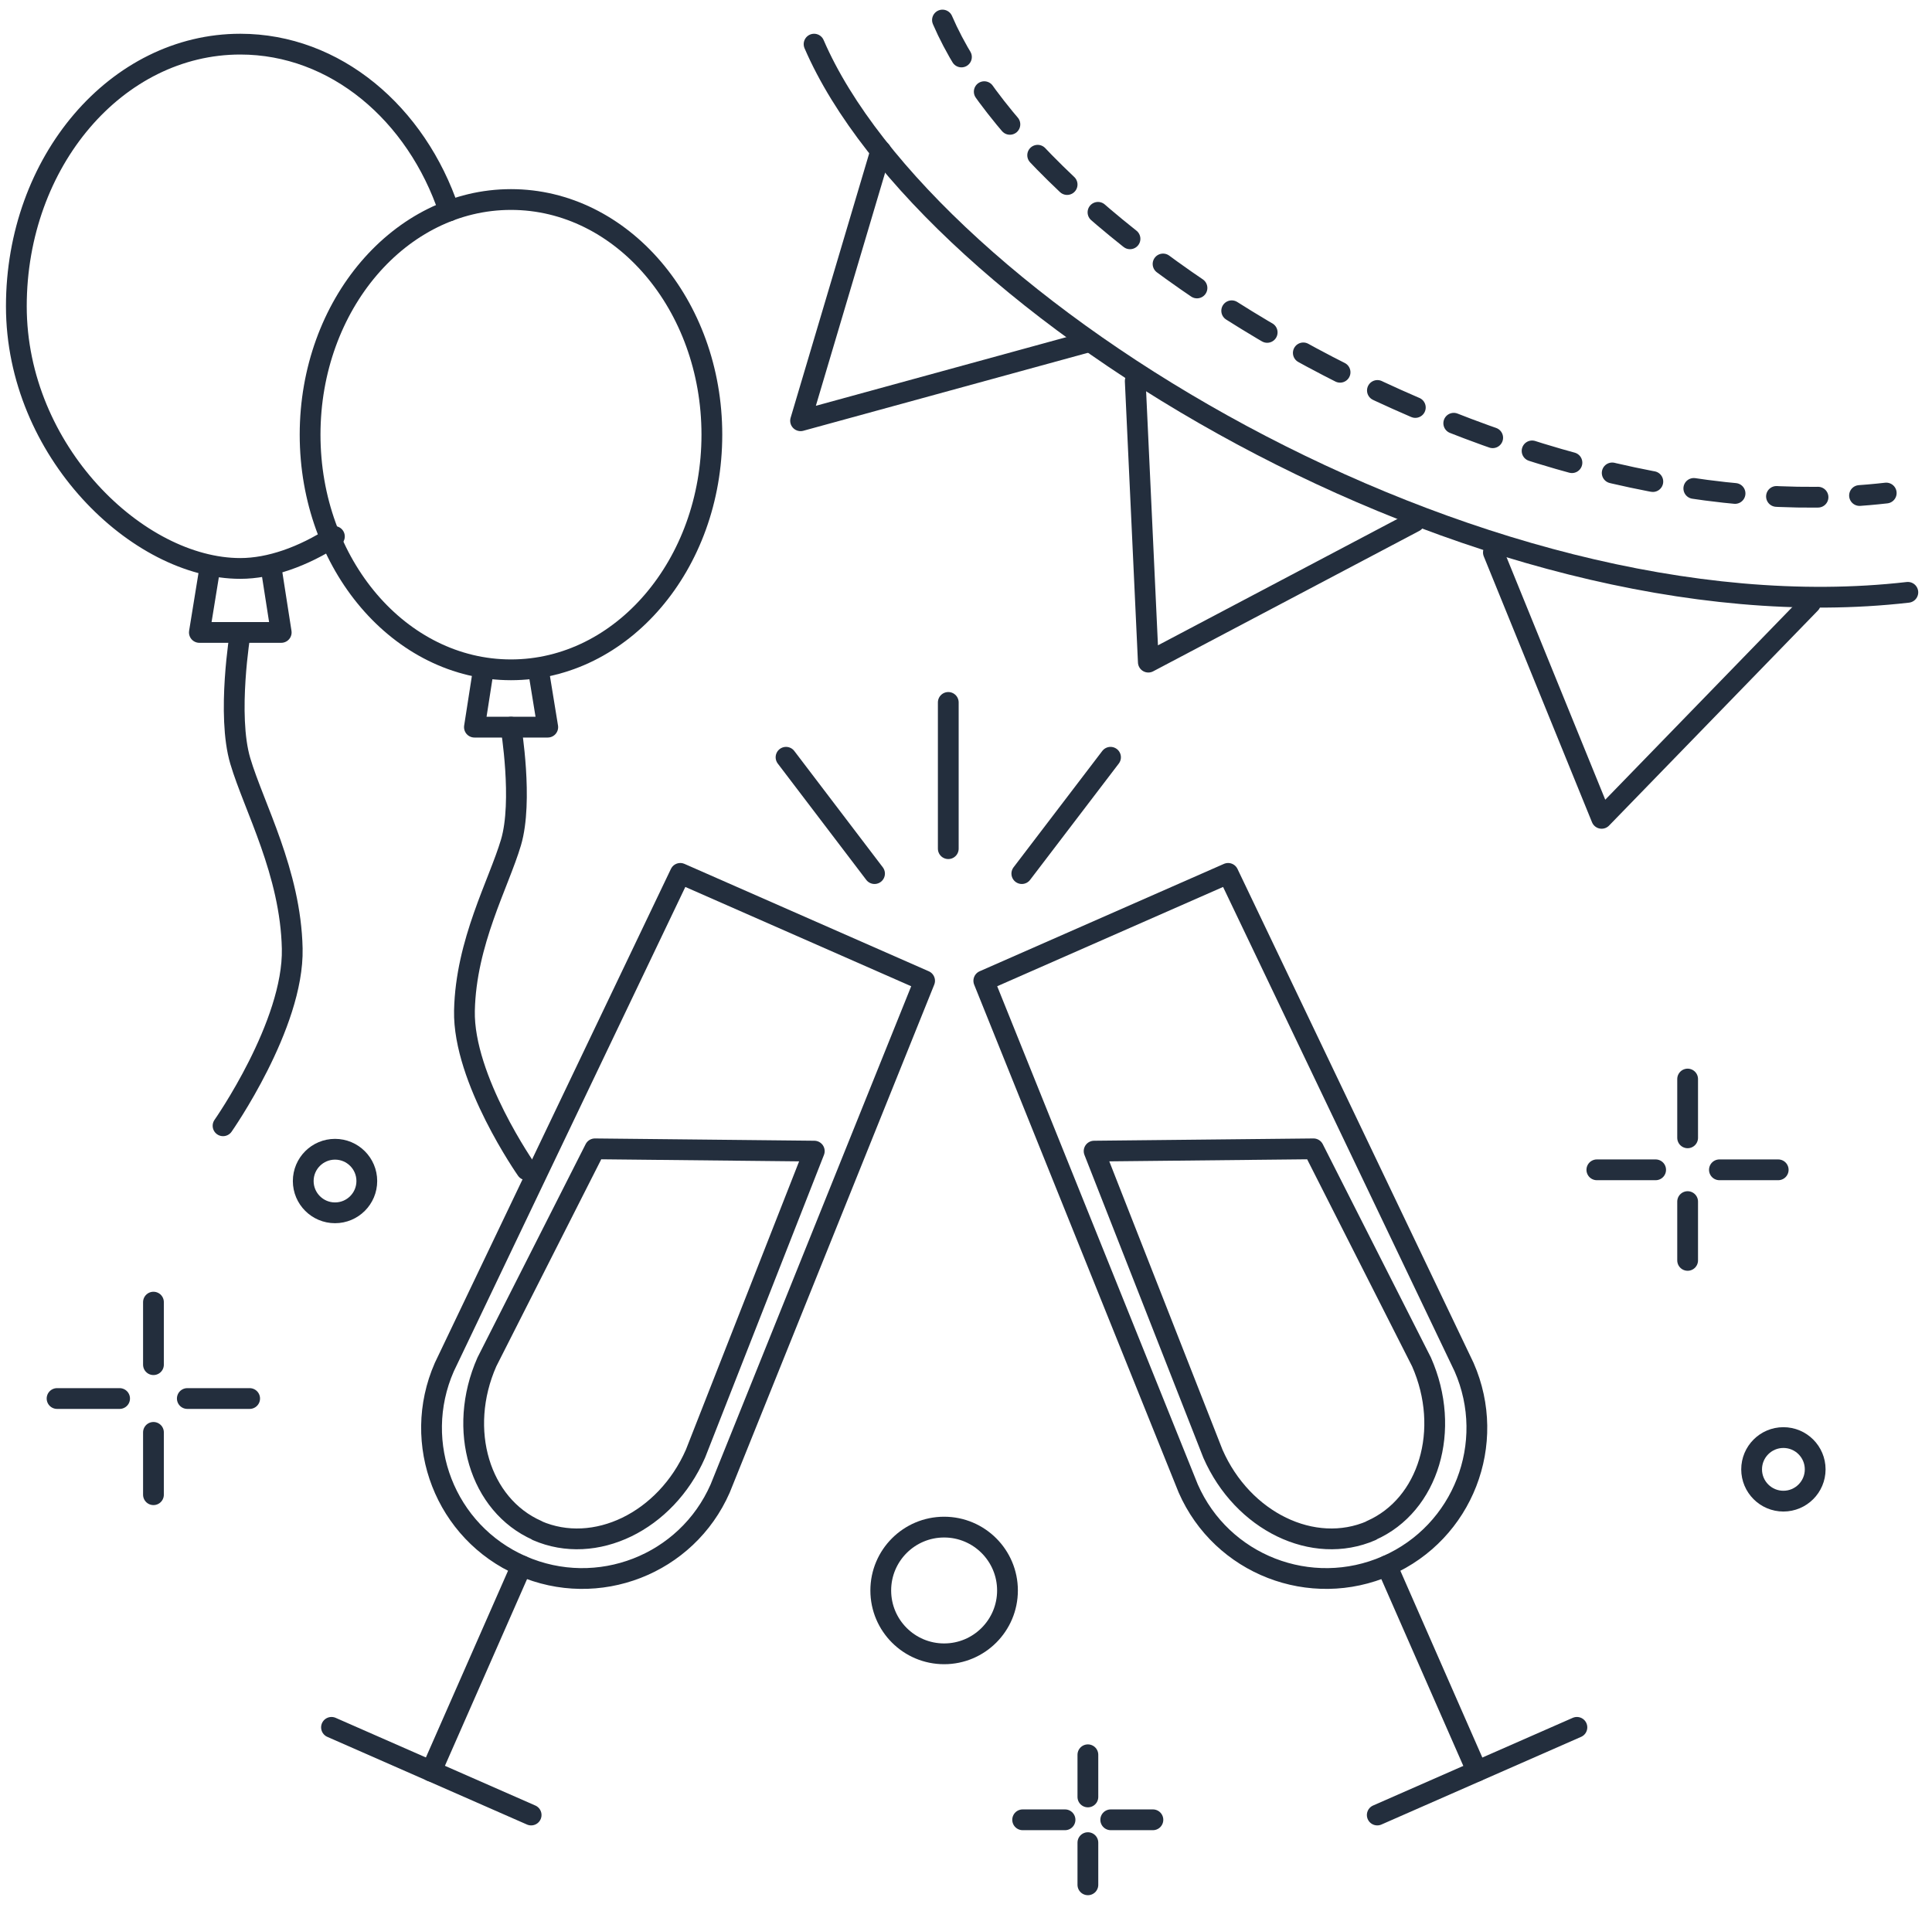 <svg width="93" height="92" viewBox="0 0 93 92" fill="none" xmlns="http://www.w3.org/2000/svg">
<path d="M25.107 75.375C21.437 73.765 19.777 69.485 21.387 65.815L32.747 42.045L44.507 47.215L34.667 71.655C33.057 75.325 28.777 76.985 25.107 75.375Z" stroke="#232E3D" stroke-linecap="round" stroke-linejoin="round"/>
<path d="M25.857 73.675C23.087 72.455 21.997 68.825 23.437 65.565L28.637 55.305L39.197 55.415L33.477 69.985C32.047 73.245 28.637 74.895 25.857 73.685V73.675Z" stroke="#232E3D" stroke-linecap="round" stroke-linejoin="round"/>
<path d="M25.107 75.375L20.757 85.265" stroke="#232E3D" stroke-linecap="round" stroke-linejoin="round"/>
<path d="M15.957 83.155L25.567 87.375" stroke="#232E3D" stroke-linecap="round" stroke-linejoin="round"/>
<path d="M66.757 75.375C70.427 73.765 72.087 69.485 70.477 65.815L59.117 42.045L47.357 47.215L57.197 71.655C58.807 75.325 63.087 76.985 66.757 75.375Z" stroke="#232E3D" stroke-linecap="round" stroke-linejoin="round"/>
<path d="M66.007 73.675C68.777 72.455 69.867 68.825 68.427 65.565L63.227 55.305L52.667 55.415L58.387 69.985C59.817 73.245 63.227 74.895 66.007 73.685V73.675Z" stroke="#232E3D" stroke-linecap="round" stroke-linejoin="round"/>
<path d="M66.757 75.375L71.097 85.265" stroke="#232E3D" stroke-linecap="round" stroke-linejoin="round"/>
<path d="M75.907 83.155L66.297 87.375" stroke="#232E3D" stroke-linecap="round" stroke-linejoin="round"/>
<path d="M45.647 33.815V40.855" stroke="#232E3D" stroke-linecap="round" stroke-linejoin="round"/>
<path d="M53.457 36.455L49.187 42.055" stroke="#232E3D" stroke-linecap="round" stroke-linejoin="round"/>
<path d="M37.837 36.455L42.097 42.055" stroke="#232E3D" stroke-linecap="round" stroke-linejoin="round"/>
<path d="M16.097 25.825C14.577 26.805 12.987 27.365 11.567 27.365C6.637 27.365 0.787 21.715 0.787 14.745C0.787 7.775 5.617 2.125 11.567 2.125C16.137 2.125 20.047 5.455 21.617 10.155" stroke="#232E3D" stroke-linecap="round" stroke-linejoin="round"/>
<path d="M13.057 27.365L13.537 30.445H9.597L10.097 27.365" stroke="#232E3D" stroke-linecap="round" stroke-linejoin="round"/>
<path d="M11.567 30.445C11.567 30.445 10.907 34.415 11.567 36.635C12.227 38.855 13.987 41.995 14.067 45.665C14.147 49.335 10.737 54.195 10.737 54.195" stroke="#232E3D" stroke-linecap="round" stroke-linejoin="round"/>
<path d="M24.597 32.245C29.937 32.245 34.267 27.177 34.267 20.925C34.267 14.673 29.937 9.605 24.597 9.605C19.256 9.605 14.927 14.673 14.927 20.925C14.927 27.177 19.256 32.245 24.597 32.245Z" stroke="#232E3D" stroke-linecap="round" stroke-linejoin="round"/>
<path d="M23.267 32.245L22.837 35.005H26.367L25.917 32.245" stroke="#232E3D" stroke-linecap="round" stroke-linejoin="round"/>
<path d="M24.597 35.005C24.597 35.005 25.187 38.565 24.597 40.555C24.007 42.545 22.427 45.355 22.357 48.655C22.287 51.955 25.347 56.315 25.347 56.315" stroke="#232E3D" stroke-linecap="round" stroke-linejoin="round"/>
<path d="M39.187 2.125C44.637 14.745 71.087 30.895 91.837 28.515" stroke="#232E3D" stroke-linecap="round" stroke-linejoin="round"/>
<path d="M45.367 0.965C50.067 11.855 72.887 25.785 90.797 23.735" stroke="#232E3D" stroke-linecap="round" stroke-linejoin="round" stroke-dasharray="2 2"/>
<path d="M42.397 7.265L38.537 20.255L52.367 16.465" stroke="#232E3D" stroke-linecap="round" stroke-linejoin="round"/>
<path d="M54.647 18.345L55.277 31.875L68.087 25.115" stroke="#232E3D" stroke-linecap="round" stroke-linejoin="round"/>
<path d="M71.887 26.595L77.097 39.395L87.147 29.045" stroke="#232E3D" stroke-linecap="round" stroke-linejoin="round"/>
<path d="M7.387 62.685V65.695" stroke="#232E3D" stroke-linecap="round" stroke-linejoin="round"/>
<path d="M7.387 68.955V71.955" stroke="#232E3D" stroke-linecap="round" stroke-linejoin="round"/>
<path d="M12.017 67.325H9.017" stroke="#232E3D" stroke-linecap="round" stroke-linejoin="round"/>
<path d="M5.757 67.325H2.747" stroke="#232E3D" stroke-linecap="round" stroke-linejoin="round"/>
<path d="M52.367 84.475V86.505" stroke="#232E3D" stroke-linecap="round" stroke-linejoin="round"/>
<path d="M52.367 88.705V90.735" stroke="#232E3D" stroke-linecap="round" stroke-linejoin="round"/>
<path d="M55.497 87.605H53.467" stroke="#232E3D" stroke-linecap="round" stroke-linejoin="round"/>
<path d="M51.267 87.605H49.227" stroke="#232E3D" stroke-linecap="round" stroke-linejoin="round"/>
<path d="M81.237 51.945V54.775" stroke="#232E3D" stroke-linecap="round" stroke-linejoin="round"/>
<path d="M81.237 57.845V60.675" stroke="#232E3D" stroke-linecap="round" stroke-linejoin="round"/>
<path d="M85.597 56.315H82.767" stroke="#232E3D" stroke-linecap="round" stroke-linejoin="round"/>
<path d="M79.697 56.315H76.867" stroke="#232E3D" stroke-linecap="round" stroke-linejoin="round"/>
<path d="M45.447 79.615C47.131 79.615 48.497 78.25 48.497 76.565C48.497 74.881 47.131 73.515 45.447 73.515C43.762 73.515 42.397 74.881 42.397 76.565C42.397 78.25 43.762 79.615 45.447 79.615Z" stroke="#232E3D" stroke-linecap="round" stroke-linejoin="round"/>
<path d="M85.847 72.265C86.692 72.265 87.377 71.58 87.377 70.735C87.377 69.89 86.692 69.205 85.847 69.205C85.002 69.205 84.317 69.89 84.317 70.735C84.317 71.58 85.002 72.265 85.847 72.265Z" stroke="#232E3D" stroke-linecap="round" stroke-linejoin="round"/>
<path d="M16.127 58.385C16.972 58.385 17.657 57.7 17.657 56.855C17.657 56.01 16.972 55.325 16.127 55.325C15.282 55.325 14.597 56.01 14.597 56.855C14.597 57.7 15.282 58.385 16.127 58.385Z" stroke="#232E3D" stroke-linecap="round" stroke-linejoin="round"/>
</svg>
